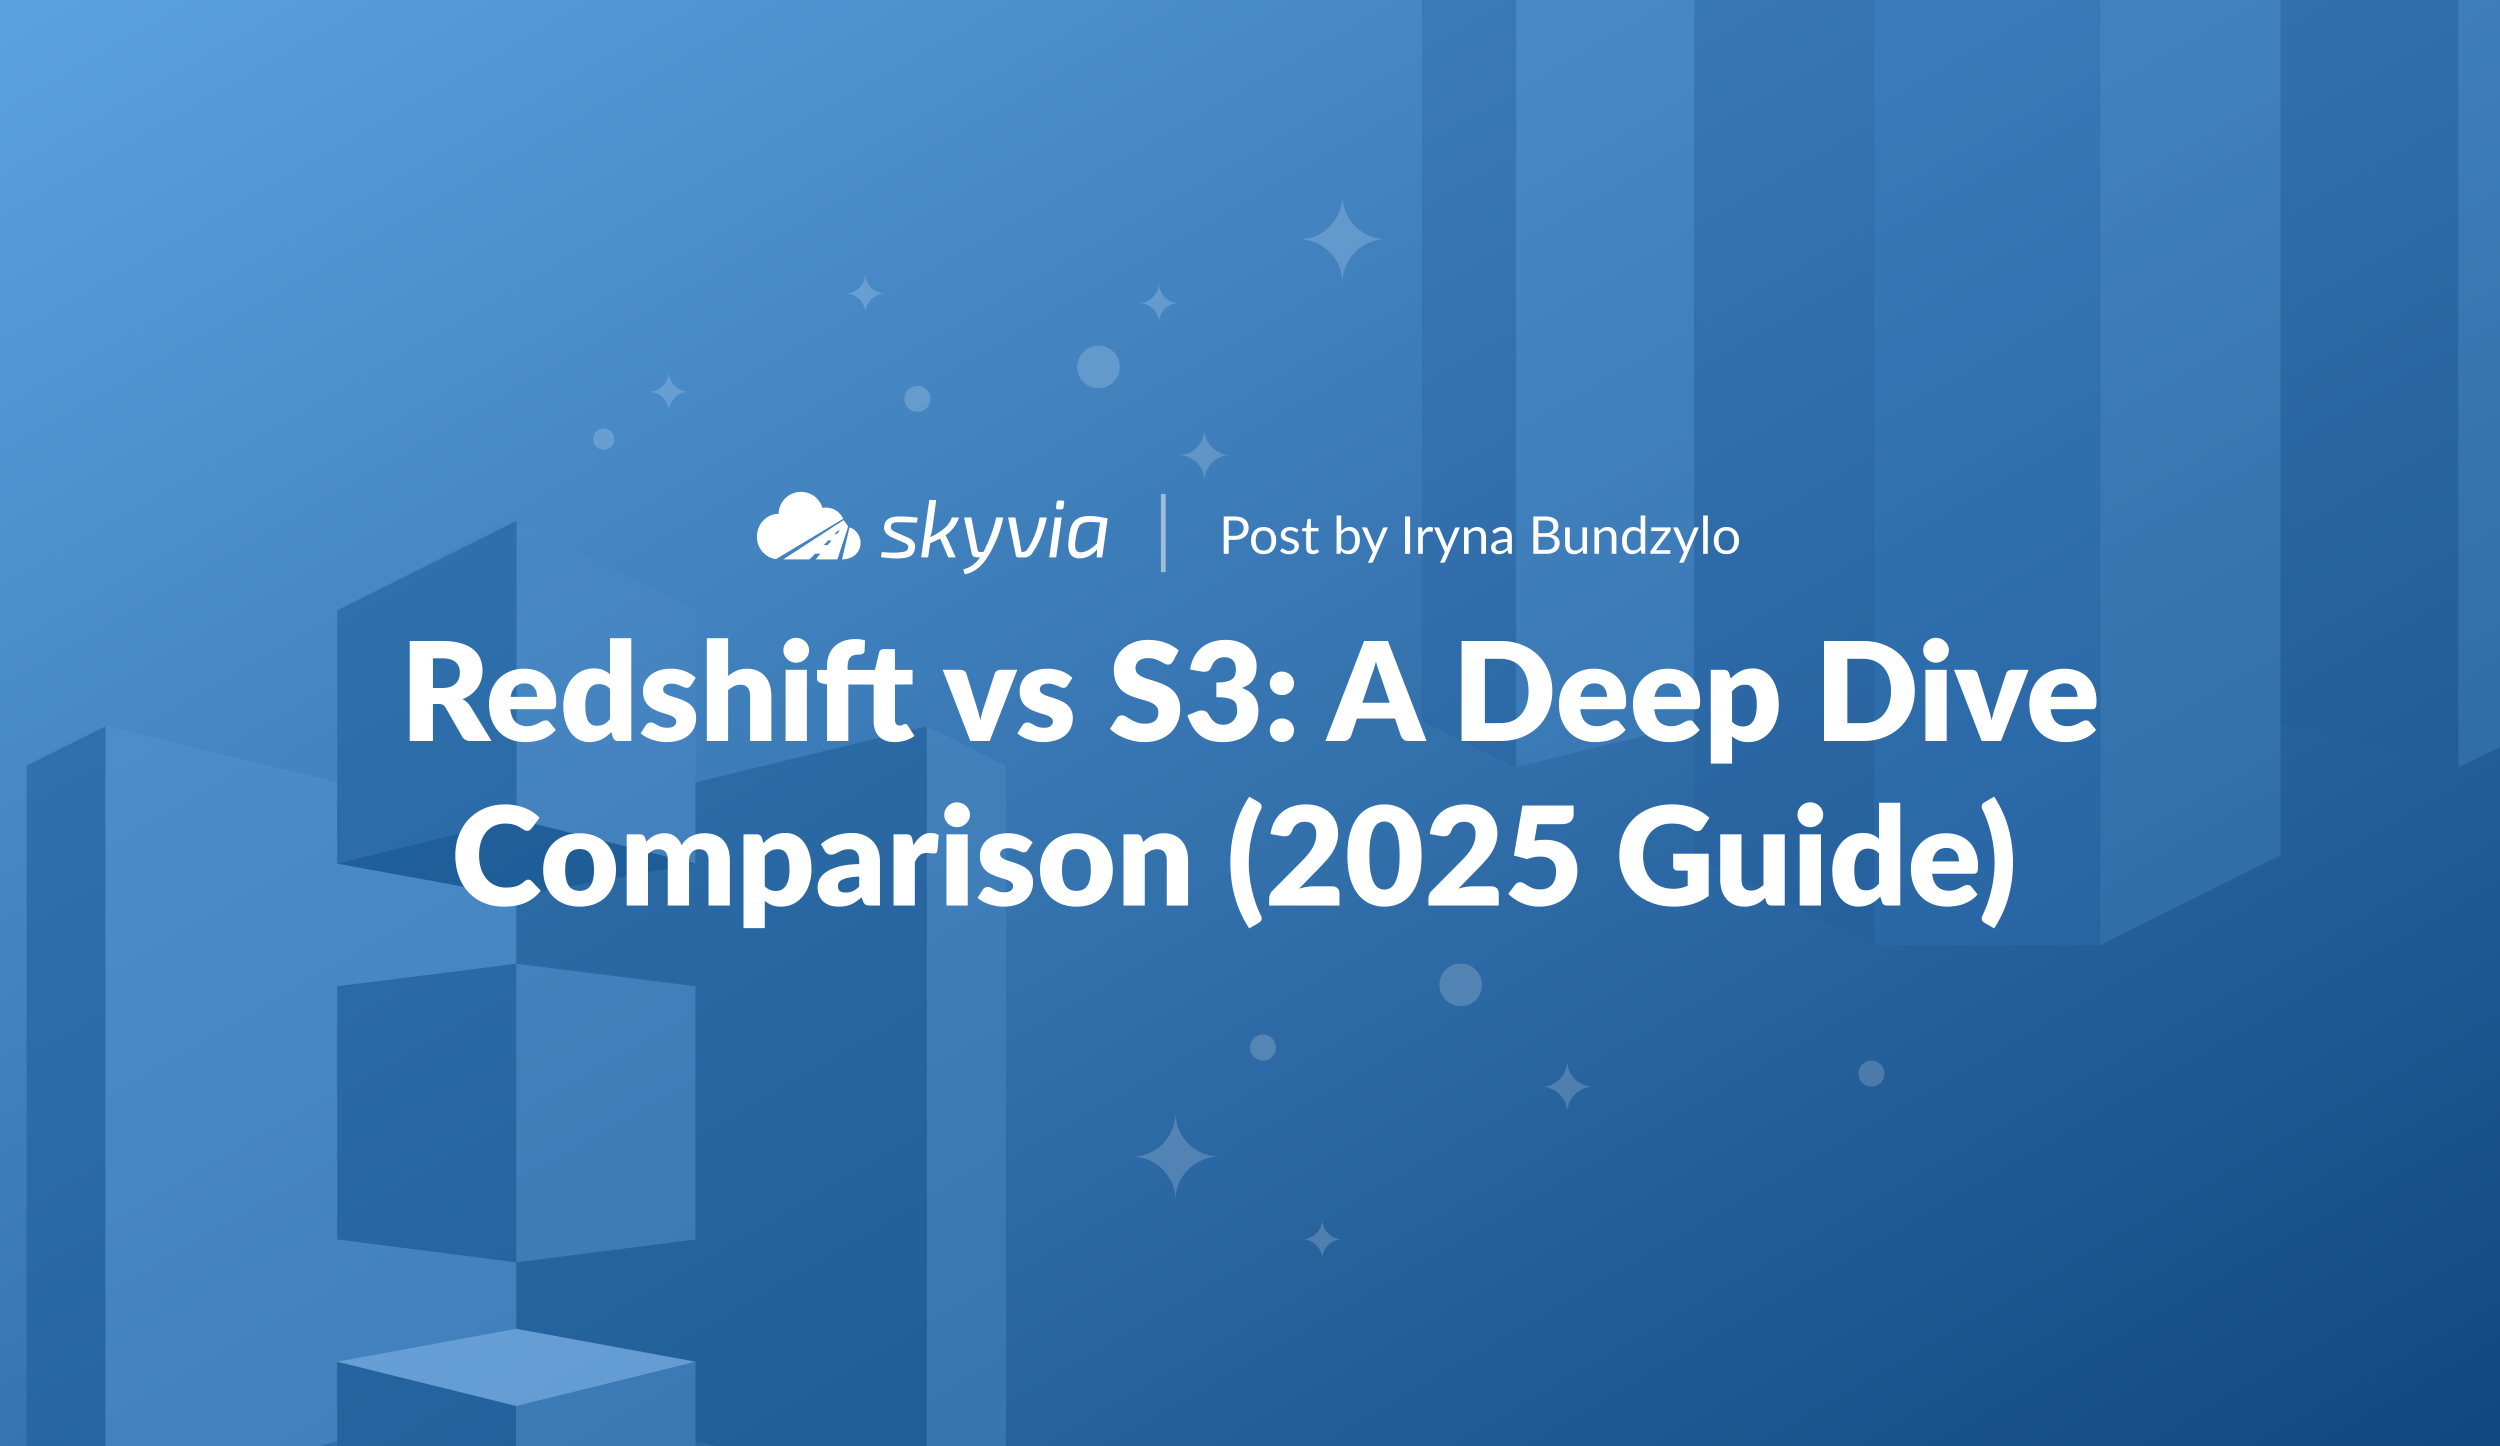 <?xml version="1.0" encoding="UTF-8"?> <svg xmlns="http://www.w3.org/2000/svg" width="2112" height="1222" fill="none"><rect width="100%" height="100%" fill="#333333" stroke="none"/><g clip-path="url(#a)"><path fill="url(#b)" d="M0 0h2112v1222H0z"></path><g opacity=".3"><path fill="#5294CF" d="m2076.82-104.188 79.69 38.446v675.387l-79.69 38.585L1950.72 273z"></path><path fill="#205B99" d="m1280.79-104.188-79.55 38.446v675.387l79.55 38.585L1479.87 273zM1678.81 551.068l398.02 96.883v-752.139L1678.81-7.304z"></path><path fill="#5294CF" d="m1678.81 551.068-398.02 96.883v-752.139l398.02 96.884z"></path><path fill="#5294CF" d="m1774.29 798.378 152.25-75.913v-898.931l-152.25-75.913-151.12 499.655z"></path><path fill="#205B99" d="m1583.32 798.378-152.1-75.913v-898.931l152.1-75.913 135.33 525.378z"></path><path fill="#2E73B8" d="M1583.32-252.379h191.11V798.378h-191.11z"></path></g><g opacity=".5"><path fill="#175794" d="M89.062 613.537 22.477 646.83v585l66.585 33.29 163.415-325.851z"></path><path fill="#5292CF" d="M436.136 1180.98 89.063 1265V613.537l347.073 84.025L600.16 940.244z"></path><path fill="#1A5792" d="M436.137 1180.98 783.088 1265l60-317.438-60-334.025-346.951 84.025z"></path><path fill="#4A87C2" d="m783.086 613.537 66.707 33.293v585l-66.707 33.29z"></path><path fill="#185793" d="m284.793 1047.07 151.341 19.39 120-126.216-120-126.098-151.341 19.025z"></path><path fill="#003D77" d="m587.476 729.634-151.342 27.561-151.341-27.561L436.134 440z"></path><path fill="#99CDFF" d="m587.476 1150.37-151.342-27.81-151.341 27.81L436.134 1440z"></path><path fill="#4987C3" d="m587.478 729.634-151.341-37.439V440l151.341 75.61z"></path><path fill="#185793" d="m284.793 729.634 151.341-37.439V440l-151.341 75.61z"></path><path fill="#4987C3" d="m436.137 1440 151.341-75.61v-214.02l-151.341 37.43z"></path><path fill="#185793" d="m436.134 1440-151.341-75.61v-214.02l151.341 37.43z"></path><path fill="#4987C3" d="m587.478 1047.07-151.341 19.39V814.146l151.341 19.025z"></path></g><path fill="#fff" fill-rule="evenodd" d="M979.001 273c0-9.546 7.753-17 16.999-17-9.543 0-16.999-7.755-16.999-17 0 9.544-7.755 17-17.001 17 9.545 0 17.001 7.454 17.001 17M565.001 348c0-9.546 7.753-17 16.999-17-9.543 0-16.999-7.755-16.999-17 0 9.544-7.755 17-17.001 17 9.545 0 17.001 7.454 17.001 17M731.001 265c0-9.546 7.753-17 16.999-17-9.543 0-16.999-7.755-16.999-17 0 9.544-7.755 17-17.001 17 9.545 0 17.001 7.454 17.001 17M1117 1064c0-9.55 7.75-17 17-17-9.54 0-17-7.76-17-17 0 9.54-7.75 17-17 17 9.54 0 17 7.45 17 17M1017.54 362.369c0 12.381 10.05 22.05 22.03 22.05-12.37 0-22.03 10.061-22.03 22.054 0-12.381-10.05-22.054-22.032-22.054 11.982.388 22.032-9.669 22.032-22.05M1324.03 896c0 12.38 10.05 22.05 22.03 22.05-12.37 0-22.03 10.061-22.03 22.054 0-12.381-10.05-22.054-22.03-22.054 11.98.388 22.03-9.67 22.03-22.05M1134.03 165c0 20.81 16.89 37.064 37.03 37.064-20.79 0-37.03 16.911-37.03 37.069 0-20.81-16.89-37.069-37.03-37.069 20.14.652 37.03-16.254 37.03-37.064M993.03 940c0 20.81 16.89 37.064 37.03 37.064-20.79 0-37.03 16.911-37.03 37.066 0-20.807-16.894-37.066-37.03-37.066 20.136.652 37.03-16.254 37.03-37.064" clip-rule="evenodd" opacity=".18"></path><path fill="#fff" d="M928.003 292c-9.94 0-18.003 8.064-18.003 17.999 0 9.942 8.063 18 18.003 18s17.997-8.058 17.997-18c0-9.935-8.057-17.999-17.997-17.999M1234 814c-9.94 0-18 8.064-18 17.999 0 9.942 8.06 18 18 18s18-8.058 18-18c0-9.935-8.06-17.999-18-17.999M775 347.996c6.074 0 11-4.924 11-10.998 0-6.075-4.926-10.998-11-10.998s-11 4.923-11 10.998 4.926 10.998 11 10.998M510 379.996c4.969 0 9-4.028 9-8.998S514.969 362 510 362s-9 4.028-9 8.998 4.031 8.998 9 8.998M1067 895.996c6.07 0 11-4.924 11-10.998 0-6.075-4.93-10.998-11-10.998s-11 4.923-11 10.998 4.93 10.998 11 10.998M1581 917.996c6.07 0 11-4.924 11-10.998 0-6.075-4.93-10.998-11-10.998s-11 4.923-11 10.998 4.93 10.998 11 10.998" opacity=".18"></path><path fill="#fff" d="M373.637 581.224q4.002 0 6.786-.986 2.841-1.044 4.64-2.842a10.8 10.8 0 0 0 2.61-4.176q.812-2.436.812-5.22 0-5.568-3.654-8.7-3.597-3.132-11.194-3.132h-7.888v25.056zM415.281 626h-17.748q-4.93 0-7.076-3.712l-14.036-24.534q-.987-1.566-2.204-2.262-1.218-.754-3.48-.754h-4.988V626h-19.604v-84.506h27.492q9.164 0 15.602 1.914 6.495 1.856 10.556 5.22 4.117 3.364 5.974 7.946 1.856 4.582 1.856 9.976 0 4.118-1.102 7.772a24.4 24.4 0 0 1-3.248 6.786q-2.147 3.074-5.336 5.51-3.132 2.436-7.25 4.002a17.2 17.2 0 0 1 3.596 2.494q1.681 1.45 3.016 3.48zm38.459-37.294a15.1 15.1 0 0 0-.58-4.176 9.3 9.3 0 0 0-1.798-3.596q-1.218-1.624-3.248-2.61t-4.93-.986q-5.103 0-8.004 2.958-2.9 2.9-3.828 8.41zm-22.62 10.44q.87 7.54 4.582 10.962 3.713 3.364 9.57 3.364 3.132 0 5.394-.754t4.002-1.682q1.799-.928 3.248-1.682a6.9 6.9 0 0 1 3.132-.754q2.147 0 3.248 1.566l5.22 6.438q-2.784 3.19-6.032 5.22a32.2 32.2 0 0 1-6.612 3.132 35 35 0 0 1-6.786 1.508 47 47 0 0 1-6.438.464q-6.322 0-11.89-2.03-5.51-2.088-9.686-6.148-4.118-4.06-6.554-10.092-2.378-6.032-2.378-14.036 0-6.032 2.03-11.426 2.088-5.394 5.916-9.454 3.887-4.06 9.338-6.438 5.51-2.378 12.412-2.378 5.975 0 10.904 1.856 4.989 1.856 8.526 5.394 3.597 3.538 5.568 8.7 2.03 5.104 2.03 11.6 0 2.03-.174 3.306t-.638 2.03a2.4 2.4 0 0 1-1.276 1.044q-.754.29-1.972.29zm84.223-17.168q-2.03-2.262-4.408-3.132a13.6 13.6 0 0 0-4.988-.928q-2.494 0-4.582.986t-3.654 3.19q-1.508 2.146-2.378 5.626t-.87 8.41q0 4.757.696 8.004.696 3.248 1.914 5.278 1.276 1.972 3.016 2.842t3.886.87q1.972 0 3.538-.348a13.4 13.4 0 0 0 2.958-1.102 12 12 0 0 0 2.494-1.74 24.5 24.5 0 0 0 2.378-2.494zm17.98-42.804V626h-11.136q-3.363 0-4.408-3.016l-1.392-4.582a35 35 0 0 1-3.77 3.48 24.4 24.4 0 0 1-4.292 2.726q-2.262 1.102-4.93 1.682-2.61.638-5.684.638-4.698 0-8.7-2.088t-6.902-6.032-4.582-9.628q-1.624-5.742-1.624-13.05 0-6.728 1.856-12.47 1.857-5.8 5.22-9.976 3.423-4.235 8.178-6.612 4.756-2.378 10.498-2.378 4.699 0 7.888 1.334a21.4 21.4 0 0 1 5.8 3.596v-30.45zm50.37 39.846q-.696 1.102-1.508 1.566-.754.464-1.972.464a6.7 6.7 0 0 1-2.552-.522 114 114 0 0 0-2.784-1.218 25 25 0 0 0-3.306-1.16q-1.856-.58-4.234-.58-3.422 0-5.278 1.334-1.798 1.276-1.798 3.596 0 1.681 1.16 2.784 1.218 1.102 3.19 1.972a49 49 0 0 0 4.466 1.566q2.494.754 5.104 1.682a42 42 0 0 1 5.104 2.204 18 18 0 0 1 4.466 3.074q1.973 1.798 3.132 4.408 1.218 2.61 1.218 6.264 0 4.466-1.624 8.236t-4.872 6.496q-3.19 2.726-7.946 4.234-4.698 1.508-10.846 1.508-3.074 0-6.148-.58a44 44 0 0 1-5.974-1.566 34.5 34.5 0 0 1-5.278-2.32q-2.436-1.392-4.176-2.958l4.176-6.612q.696-1.16 1.74-1.798 1.102-.696 2.784-.696 1.566 0 2.784.696 1.276.696 2.726 1.508t3.364 1.508q1.972.696 4.93.696 2.088 0 3.538-.406 1.45-.463 2.32-1.218t1.276-1.682a4.7 4.7 0 0 0 .406-1.914q0-1.798-1.218-2.958t-3.19-1.972q-1.973-.87-4.524-1.566a112 112 0 0 1-5.104-1.682 46 46 0 0 1-5.162-2.204 18.8 18.8 0 0 1-4.466-3.306q-1.972-2.03-3.19-4.93t-1.218-7.018q0-3.828 1.45-7.25 1.508-3.48 4.466-6.09t7.424-4.118q4.466-1.566 10.44-1.566 3.247 0 6.264.58 3.073.58 5.742 1.624a26 26 0 0 1 4.872 2.494 22.3 22.3 0 0 1 3.886 3.074zm31.414-7.888a28.7 28.7 0 0 1 7.018-4.466q3.828-1.74 9.106-1.74 4.93 0 8.7 1.74 3.828 1.682 6.438 4.756 2.61 3.016 3.944 7.25 1.334 4.176 1.334 9.106V626h-17.98v-38.222q0-4.408-2.03-6.844-2.03-2.494-5.974-2.494-2.958 0-5.568 1.276-2.552 1.218-4.988 3.364V626h-17.98v-86.826h17.98zm66.562-5.278V626h-17.98v-60.146zm1.856-16.472q0 2.146-.87 4.06a11.1 11.1 0 0 1-2.378 3.306q-1.507 1.392-3.538 2.262-1.971.812-4.234.812-2.204 0-4.118-.812a12.9 12.9 0 0 1-3.422-2.262 11.6 11.6 0 0 1-2.32-3.306 10.3 10.3 0 0 1-.812-4.06q0-2.204.812-4.118a11.4 11.4 0 0 1 2.32-3.364 11.2 11.2 0 0 1 3.422-2.262q1.914-.812 4.118-.812 2.262 0 4.234.812a10.9 10.9 0 0 1 3.538 2.262 10.9 10.9 0 0 1 2.378 3.364q.87 1.914.87 4.118m72.512 28.884v29.87q0 2.088.986 3.48 1.044 1.334 2.958 1.334.986 0 1.624-.174a9 9 0 0 0 1.16-.464q.522-.29.928-.464a2.3 2.3 0 0 1 1.044-.232q.812 0 1.276.406.522.348 1.044 1.16l5.452 8.526q-3.48 2.61-7.83 3.944a31.8 31.8 0 0 1-8.99 1.276q-4.292 0-7.598-1.218-3.248-1.276-5.51-3.538-2.204-2.32-3.364-5.568t-1.16-7.25v-31.088h-21.402V626h-17.98v-47.792l-3.944-.812q-2.03-.464-3.306-1.45-1.218-.986-1.218-2.9v-7.076h8.468v-3.422q0-5.162 1.624-9.338 1.682-4.176 4.756-7.134 3.132-2.958 7.598-4.582t10.15-1.624q2.204 0 4.06.29 1.856.232 3.886.812l-.348 8.758q-.058.928-.464 1.566a3.4 3.4 0 0 1-1.102.986 5.4 5.4 0 0 1-1.392.522 6.7 6.7 0 0 1-1.508.174q-2.378 0-4.234.464t-3.132 1.682q-1.218 1.16-1.856 3.132-.638 1.914-.638 4.872v2.842h23.026l3.596-14.79q.696-2.784 3.944-2.784h9.396v17.574h14.906v12.296zm103.362-12.412L836.083 626h-16.356l-23.316-60.146h14.964q1.914 0 3.19.928 1.333.87 1.798 2.204l8.352 26.97a100 100 0 0 1 1.914 6.438 93 93 0 0 1 1.508 6.264q1.275-6.264 3.538-12.702l8.7-26.97q.463-1.334 1.74-2.204 1.275-.928 3.016-.928zM901.9 579.02q-.696 1.102-1.508 1.566-.754.464-1.972.464a6.7 6.7 0 0 1-2.552-.522 114 114 0 0 0-2.784-1.218 25 25 0 0 0-3.306-1.16q-1.856-.58-4.234-.58-3.422 0-5.278 1.334-1.798 1.276-1.798 3.596 0 1.681 1.16 2.784 1.218 1.102 3.19 1.972a49 49 0 0 0 4.466 1.566q2.494.754 5.104 1.682a42 42 0 0 1 5.104 2.204 18 18 0 0 1 4.466 3.074q1.972 1.798 3.132 4.408 1.218 2.61 1.218 6.264 0 4.466-1.624 8.236t-4.872 6.496q-3.19 2.726-7.946 4.234-4.698 1.508-10.846 1.508-3.074 0-6.148-.58a44 44 0 0 1-5.974-1.566 34.5 34.5 0 0 1-5.278-2.32q-2.436-1.392-4.176-2.958l4.176-6.612q.696-1.16 1.74-1.798 1.102-.696 2.784-.696 1.566 0 2.784.696 1.276.696 2.726 1.508t3.364 1.508q1.972.696 4.93.696 2.088 0 3.538-.406 1.45-.463 2.32-1.218t1.276-1.682a4.7 4.7 0 0 0 .406-1.914q0-1.798-1.218-2.958t-3.19-1.972q-1.972-.87-4.524-1.566a112 112 0 0 1-5.104-1.682 46 46 0 0 1-5.162-2.204 18.8 18.8 0 0 1-4.466-3.306q-1.972-2.03-3.19-4.93t-1.218-7.018q0-3.828 1.45-7.25 1.508-3.48 4.466-6.09t7.424-4.118q4.466-1.566 10.44-1.566 3.248 0 6.264.58 3.073.58 5.742 1.624a26 26 0 0 1 4.872 2.494 22.3 22.3 0 0 1 3.886 3.074zm89.06-20.358q-.87 1.392-1.856 2.088-.928.696-2.436.696-1.335 0-2.9-.812a112 112 0 0 0-3.48-1.914q-1.914-1.044-4.408-1.856-2.495-.87-5.684-.87-5.51 0-8.236 2.378-2.668 2.32-2.668 6.322 0 2.552 1.624 4.234t4.234 2.9q2.667 1.218 6.032 2.262 3.422.986 6.96 2.262a57 57 0 0 1 6.902 2.9 22.5 22.5 0 0 1 6.032 4.292q2.667 2.61 4.292 6.38 1.624 3.712 1.624 8.99 0 5.857-2.03 10.962a25.8 25.8 0 0 1-5.916 8.932q-3.828 3.77-9.512 5.974-5.627 2.146-12.818 2.146-3.945 0-8.062-.812a50 50 0 0 1-7.888-2.262 48 48 0 0 1-7.192-3.538q-3.365-2.03-5.858-4.524l5.8-9.164a5.6 5.6 0 0 1 1.798-1.624 4.76 4.76 0 0 1 2.494-.696q1.74 0 3.48 1.102 1.797 1.103 4.002 2.436 2.262 1.333 5.162 2.436t6.844 1.102q5.336 0 8.294-2.32 2.958-2.377 2.958-7.482 0-2.958-1.624-4.814t-4.292-3.074q-2.61-1.218-5.974-2.146a219 219 0 0 1-6.902-2.03 56 56 0 0 1-6.902-2.784 23 23 0 0 1-6.032-4.35q-2.61-2.726-4.234-6.728-1.624-4.06-1.624-9.976 0-4.756 1.914-9.28t5.626-8.062 9.106-5.626q5.394-2.146 12.354-2.146 3.886 0 7.54.638 3.712.58 7.018 1.798a34.4 34.4 0 0 1 6.148 2.842q2.9 1.624 5.162 3.712zm14.47 6.96c.61-4.215 1.79-7.888 3.53-11.02 1.78-3.132 3.97-5.742 6.56-7.83 2.63-2.088 5.62-3.635 8.99-4.64 3.36-1.044 6.98-1.566 10.84-1.566 4.18 0 7.89.599 11.14 1.798 3.25 1.16 5.99 2.745 8.24 4.756q3.36 3.016 5.1 7.018 1.74 3.943 1.74 8.352 0 4.002-.81 7.076c-.54 2.011-1.36 3.77-2.44 5.278-1.04 1.469-2.36 2.726-3.94 3.77q-2.325 1.508-5.34 2.552 14.04 4.93 14.04 19.14c0 4.485-.81 8.391-2.44 11.716-1.62 3.325-3.81 6.09-6.55 8.294-2.71 2.204-5.86 3.867-9.46 4.988q-5.385 1.624-11.25 1.624c-4.02 0-7.6-.425-10.73-1.276-3.13-.889-5.91-2.243-8.35-4.06-2.44-1.856-4.58-4.215-6.44-7.076-1.82-2.861-3.4-6.264-4.75-10.208l8-3.248c2.09-.812 4.02-1.025 5.8-.638s3.05 1.276 3.83 2.668c1.74 3.209 3.57 5.549 5.51 7.018q2.955 2.146 6.9 2.146 3.015 0 5.22-.986c1.51-.696 2.75-1.566 3.71-2.61a10.8 10.8 0 0 0 2.26-3.654c.51-1.353.76-2.726.76-4.118 0-1.817-.14-3.441-.41-4.872-.23-1.469-.93-2.726-2.09-3.77s-2.92-1.837-5.27-2.378q-3.48-.87-9.75-.87v-12.412c3.52 0 6.36-.271 8.53-.812 2.16-.541 3.83-1.276 4.99-2.204 1.19-.967 1.99-2.127 2.37-3.48.39-1.353.58-2.842.58-4.466q0-4.987-2.43-7.656c-1.59-1.817-4.02-2.726-7.31-2.726-2.67 0-4.93.715-6.79 2.146-1.81 1.392-3.07 3.132-3.77 5.22-.81 2.127-1.87 3.538-3.19 4.234-1.31.696-3.19.851-5.62.464zm67.34 51.272c0-1.392.25-2.687.76-3.886a10.4 10.4 0 0 1 2.14-3.132c.93-.889 2.01-1.585 3.25-2.088 1.24-.541 2.59-.812 4.06-.812 1.43 0 2.77.271 4 .812 1.24.503 2.32 1.199 3.25 2.088a9.3 9.3 0 0 1 2.15 3.132q.81 1.798.81 3.886t-.81 3.944a9.3 9.3 0 0 1-2.15 3.132c-.93.889-2.01 1.585-3.25 2.088-1.23.503-2.57.754-4 .754-1.47 0-2.82-.251-4.06-.754a10.2 10.2 0 0 1-3.25-2.088c-.89-.889-1.6-1.933-2.14-3.132a10.2 10.2 0 0 1-.76-3.944m0-39.614c0-1.392.25-2.687.76-3.886a10.4 10.4 0 0 1 2.14-3.132c.93-.889 2.01-1.585 3.25-2.088 1.24-.541 2.59-.812 4.06-.812 1.43 0 2.77.271 4 .812 1.24.503 2.32 1.199 3.25 2.088a9.3 9.3 0 0 1 2.15 3.132q.81 1.798.81 3.886t-.81 3.944a9.3 9.3 0 0 1-2.15 3.132c-.93.889-2.01 1.585-3.25 2.088-1.23.503-2.57.754-4 .754-1.47 0-2.82-.251-4.06-.754a10.2 10.2 0 0 1-3.25-2.088c-.89-.889-1.6-1.933-2.14-3.132a10.2 10.2 0 0 1-.76-3.944m101.26 16.414-7.83-23.142a96 96 0 0 1-1.85-5.162 171 171 0 0 1-1.98-6.496 95 95 0 0 1-1.85 6.554 96 96 0 0 1-1.86 5.22l-7.77 23.026zM1205.18 626h-15.2c-1.7 0-3.07-.387-4.12-1.16a7.8 7.8 0 0 1-2.37-3.074l-4.99-14.732h-32.13l-4.99 14.732c-.43 1.083-1.2 2.069-2.32 2.958-1.09.851-2.44 1.276-4.06 1.276h-15.31l32.71-84.506h20.07zm106.22-42.282c0 6.109-1.06 11.755-3.19 16.936q-3.135 7.715-8.88 13.398-5.73 5.626-13.86 8.816c-5.37 2.088-11.35 3.132-17.92 3.132h-32.83v-84.506h32.83c6.57 0 12.55 1.063 17.92 3.19q8.13 3.19 13.86 8.816 5.745 5.626 8.88 13.398c2.13 5.143 3.19 10.749 3.19 16.82m-20.07 0q0-6.264-1.62-11.31c-1.09-3.364-2.65-6.206-4.7-8.526-2.01-2.359-4.49-4.157-7.43-5.394-2.93-1.276-6.28-1.914-10.03-1.914h-13.11v54.346h13.11c3.75 0 7.1-.619 10.03-1.856 2.94-1.276 5.42-3.074 7.43-5.394 2.05-2.359 3.61-5.22 4.7-8.584q1.62-5.046 1.62-11.368m66.28 4.988c0-1.431-.19-2.823-.58-4.176a9.3 9.3 0 0 0-1.8-3.596q-1.215-1.624-3.24-2.61c-1.36-.657-3-.986-4.93-.986q-5.115 0-8.01 2.958c-1.93 1.933-3.21 4.737-3.83 8.41zm-22.62 10.44c.58 5.027 2.11 8.681 4.58 10.962q3.72 3.364 9.57 3.364 3.135 0 5.4-.754c1.51-.503 2.84-1.063 4-1.682 1.2-.619 2.28-1.179 3.25-1.682a6.9 6.9 0 0 1 3.13-.754c1.43 0 2.51.522 3.25 1.566l5.22 6.438q-2.79 3.19-6.03 5.22a32.4 32.4 0 0 1-6.62 3.132 35 35 0 0 1-6.78 1.508c-2.25.309-4.39.464-6.44.464-4.22 0-8.18-.677-11.89-2.03a28.05 28.05 0 0 1-9.69-6.148c-2.74-2.707-4.93-6.071-6.55-10.092-1.59-4.021-2.38-8.7-2.38-14.036 0-4.021.68-7.83 2.03-11.426 1.39-3.596 3.37-6.747 5.92-9.454 2.59-2.707 5.7-4.853 9.34-6.438 3.67-1.585 7.81-2.378 12.41-2.378 3.98 0 7.61.619 10.9 1.856 3.33 1.237 6.17 3.035 8.53 5.394 2.39 2.359 4.25 5.259 5.57 8.7 1.35 3.403 2.03 7.269 2.03 11.6q0 2.03-.18 3.306c-.11.851-.33 1.527-.64 2.03s-.73.851-1.27 1.044c-.51.193-1.16.29-1.97.29zm85.15-10.44c0-1.431-.19-2.823-.58-4.176-.35-1.353-.94-2.552-1.8-3.596q-1.215-1.624-3.24-2.61c-1.36-.657-3-.986-4.93-.986-3.41 0-6.07.986-8.01 2.958-1.93 1.933-3.21 4.737-3.83 8.41zm-22.62 10.44c.58 5.027 2.11 8.681 4.58 10.962q3.72 3.364 9.57 3.364 3.135 0 5.4-.754c1.51-.503 2.84-1.063 4-1.682 1.2-.619 2.28-1.179 3.25-1.682a6.9 6.9 0 0 1 3.13-.754c1.43 0 2.51.522 3.25 1.566l5.22 6.438q-2.79 3.19-6.03 5.22a32 32 0 0 1-6.62 3.132 35 35 0 0 1-6.78 1.508c-2.24.309-4.39.464-6.44.464-4.21 0-8.18-.677-11.89-2.03a28.05 28.05 0 0 1-9.69-6.148c-2.74-2.707-4.93-6.071-6.55-10.092-1.58-4.021-2.38-8.7-2.38-14.036 0-4.021.68-7.83 2.03-11.426 1.39-3.596 3.37-6.747 5.92-9.454 2.59-2.707 5.7-4.853 9.34-6.438 3.67-1.585 7.81-2.378 12.41-2.378 3.98 0 7.62.619 10.9 1.856 3.33 1.237 6.17 3.035 8.53 5.394 2.4 2.359 4.25 5.259 5.57 8.7 1.35 3.403 2.03 7.269 2.03 11.6q0 2.03-.18 3.306c-.11.851-.33 1.527-.64 2.03-.3.503-.73.851-1.27 1.044-.5.193-1.16.29-1.97.29zm65.72 10.498q2.04 2.204 4.41 3.132c1.59.619 3.25.928 4.99.928 1.66 0 3.19-.329 4.58-.986q2.085-.986 3.6-3.132 1.56-2.204 2.43-5.684t.87-8.468q0-4.756-.69-8.004c-.47-2.165-1.12-3.905-1.97-5.22-.82-1.353-1.8-2.32-2.96-2.9s-2.46-.87-3.89-.87c-2.63 0-4.79.483-6.49 1.45-1.71.967-3.33 2.378-4.88 4.234zm-1.1-36.366a30.7 30.7 0 0 1 8.01-6.148c3.01-1.624 6.59-2.436 10.73-2.436q4.695 0 8.7 2.088 3.99 2.088 6.9 6.032c1.93 2.629 3.44 5.858 4.52 9.686q1.68 5.684 1.68 12.934c0 4.524-.63 8.7-1.91 12.528q-1.86 5.742-5.28 9.976c-2.24 2.823-4.95 5.027-8.12 6.612q-4.695 2.378-10.44 2.378-4.695 0-7.89-1.334a21.5 21.5 0 0 1-5.8-3.596v23.084h-17.98v-79.228h11.14q3.36 0 4.41 3.016zm155.46 10.44c0 6.109-1.07 11.755-3.19 16.936q-3.135 7.715-8.88 13.398-5.73 5.626-13.86 8.816c-5.37 2.088-11.35 3.132-17.92 3.132h-32.83v-84.506h32.83c6.57 0 12.55 1.063 17.92 3.19q8.13 3.19 13.86 8.816 5.745 5.626 8.88 13.398c2.12 5.143 3.19 10.749 3.19 16.82m-20.07 0q0-6.264-1.62-11.31c-1.09-3.364-2.65-6.206-4.7-8.526-2.01-2.359-4.49-4.157-7.43-5.394-2.93-1.276-6.28-1.914-10.03-1.914h-13.11v54.346h13.11c3.75 0 7.1-.619 10.03-1.856 2.94-1.276 5.42-3.074 7.43-5.394 2.05-2.359 3.61-5.22 4.7-8.584q1.62-5.046 1.62-11.368m47.03-17.864V626h-17.98v-60.146zm1.86-16.472q0 2.146-.87 4.06a11.2 11.2 0 0 1-2.38 3.306q-1.515 1.392-3.54 2.262c-1.31.541-2.73.812-4.23.812-1.47 0-2.85-.271-4.12-.812a12.7 12.7 0 0 1-3.42-2.262 11.6 11.6 0 0 1-2.32-3.306 10.1 10.1 0 0 1-.82-4.06c0-1.469.27-2.842.82-4.118a11.3 11.3 0 0 1 2.32-3.364q1.5-1.45 3.42-2.262c1.27-.541 2.65-.812 4.12-.812 1.5 0 2.92.271 4.23.812q2.025.812 3.54 2.262c1 .967 1.8 2.088 2.38 3.364q.87 1.914.87 4.118m67.35 16.472L1690.45 626h-16.36l-23.31-60.146h14.96c1.28 0 2.34.309 3.19.928q1.335.87 1.8 2.204l8.35 26.97c.74 2.204 1.37 4.35 1.92 6.438a89 89 0 0 1 1.5 6.264q1.275-6.264 3.54-12.702l8.7-26.97q.465-1.334 1.74-2.204c.85-.619 1.86-.928 3.02-.928zm41.23 22.852c0-1.431-.19-2.823-.58-4.176a9.3 9.3 0 0 0-1.8-3.596q-1.215-1.624-3.24-2.61c-1.36-.657-3-.986-4.93-.986-3.41 0-6.07.986-8.01 2.958-1.93 1.933-3.21 4.737-3.83 8.41zm-22.62 10.44c.58 5.027 2.11 8.681 4.58 10.962q3.72 3.364 9.57 3.364 3.135 0 5.4-.754c1.51-.503 2.84-1.063 4-1.682 1.2-.619 2.28-1.179 3.25-1.682a6.9 6.9 0 0 1 3.13-.754c1.43 0 2.51.522 3.25 1.566l5.22 6.438q-2.79 3.19-6.03 5.22a32 32 0 0 1-6.62 3.132 35 35 0 0 1-6.78 1.508c-2.24.309-4.39.464-6.44.464-4.21 0-8.18-.677-11.89-2.03a28.05 28.05 0 0 1-9.69-6.148c-2.74-2.707-4.93-6.071-6.55-10.092-1.59-4.021-2.38-8.7-2.38-14.036 0-4.021.68-7.83 2.03-11.426 1.39-3.596 3.37-6.747 5.92-9.454 2.59-2.707 5.7-4.853 9.34-6.438 3.67-1.585 7.81-2.378 12.41-2.378 3.98 0 7.62.619 10.9 1.856 3.33 1.237 6.17 3.035 8.53 5.394 2.4 2.359 4.25 5.259 5.57 8.7 1.35 3.403 2.03 7.269 2.03 11.6q0 2.03-.18 3.306c-.11.851-.33 1.527-.64 2.03s-.73.851-1.27 1.044c-.5.193-1.16.29-1.97.29zM446.318 743.134a3.6 3.6 0 0 1 1.392.29q.695.233 1.334.87l7.772 8.178q-5.105 6.67-12.818 10.092-7.657 3.364-18.154 3.364-9.628 0-17.284-3.248-7.599-3.306-12.934-9.048-5.279-5.8-8.12-13.688-2.842-7.945-2.842-17.226 0-9.454 3.074-17.342 3.074-7.946 8.642-13.688t13.34-8.932q7.771-3.19 17.11-3.19 4.756 0 8.932.87 4.233.812 7.888 2.32a34.8 34.8 0 0 1 6.728 3.538q3.073 2.088 5.452 4.524l-6.612 8.874a9.3 9.3 0 0 1-1.508 1.508q-.87.638-2.436.638a4.35 4.35 0 0 1-1.972-.464 27 27 0 0 1-1.972-1.102 51 51 0 0 0-2.32-1.45q-1.218-.812-2.958-1.45-1.683-.696-4.002-1.16-2.262-.464-5.336-.464-4.872 0-8.932 1.798-4.002 1.798-6.96 5.278-2.901 3.422-4.524 8.468-1.566 4.988-1.566 11.426 0 6.496 1.74 11.542 1.797 5.046 4.814 8.526 3.073 3.421 7.134 5.22 4.059 1.798 8.7 1.798 2.667 0 4.872-.232a26 26 0 0 0 4.118-.87 19 19 0 0 0 3.596-1.624q1.682-1.044 3.422-2.61a6 6 0 0 1 1.508-.928 3.7 3.7 0 0 1 1.682-.406m43.445-39.208q6.845 0 12.47 2.146t9.628 6.148q4.06 4.002 6.264 9.744 2.262 5.684 2.262 12.818 0 7.192-2.262 12.992-2.204 5.742-6.264 9.802-4.002 4.002-9.628 6.206-5.625 2.146-12.47 2.146-6.901 0-12.586-2.146-5.625-2.204-9.744-6.206-4.06-4.06-6.322-9.802-2.204-5.8-2.204-12.992 0-7.134 2.204-12.818 2.263-5.742 6.322-9.744 4.119-4.002 9.744-6.148 5.685-2.146 12.586-2.146m0 48.662q6.207 0 9.106-4.35 2.958-4.408 2.958-13.34t-2.958-13.282q-2.9-4.35-9.106-4.35-6.38 0-9.338 4.35t-2.958 13.282 2.958 13.34q2.958 4.35 9.338 4.35M529.442 765v-60.146h11.136q3.363 0 4.408 3.016l.986 3.248a30.6 30.6 0 0 1 3.132-2.842 18.5 18.5 0 0 1 3.48-2.262 18.3 18.3 0 0 1 4.06-1.508q2.204-.58 4.814-.58 5.451 0 8.99 2.842 3.595 2.784 5.452 7.482 1.507-2.784 3.654-4.756 2.203-1.972 4.698-3.19a23.5 23.5 0 0 1 5.336-1.798 28 28 0 0 1 5.626-.58q5.162 0 9.164 1.566 4.002 1.508 6.67 4.466 2.726 2.9 4.118 7.192 1.392 4.234 1.392 9.628V765h-17.98v-38.222q0-9.338-8.004-9.338-3.654 0-6.09 2.436-2.379 2.378-2.378 6.902V765h-17.98v-38.222q0-5.162-2.03-7.25t-5.974-2.088q-2.436 0-4.64 1.102-2.146 1.103-4.06 2.958V765zm116.648-16.356q2.03 2.204 4.408 3.132t4.988.928q2.494 0 4.582-.986 2.088-.985 3.596-3.132 1.566-2.204 2.436-5.684t.87-8.468q0-4.756-.696-8.004-.697-3.247-1.972-5.22-1.218-2.03-2.958-2.9t-3.886-.87q-3.945 0-6.496 1.45-2.553 1.45-4.872 4.234zm-1.102-36.366a30.7 30.7 0 0 1 8.004-6.148q4.524-2.436 10.73-2.436 4.698 0 8.7 2.088t6.902 6.032 4.524 9.686q1.682 5.684 1.682 12.934 0 6.786-1.914 12.528-1.857 5.742-5.278 9.976-3.365 4.234-8.12 6.612-4.698 2.378-10.44 2.378-4.698 0-7.888-1.334a21.4 21.4 0 0 1-5.8-3.596v23.084h-17.98v-79.228h11.136q3.363 0 4.408 3.016zm80.874 28.246q-5.394.232-8.874.928t-5.51 1.74-2.842 2.378a5.8 5.8 0 0 0-.754 2.9q0 3.073 1.682 4.35 1.683 1.218 4.93 1.218 3.48 0 6.09-1.218t5.278-3.944zm-32.364-27.318q5.452-4.814 12.064-7.134 6.67-2.378 14.268-2.378 5.452 0 9.802 1.798 4.409 1.74 7.424 4.93 3.075 3.132 4.698 7.482t1.624 9.512V765h-8.236q-2.551 0-3.886-.696-1.276-.696-2.146-2.9l-1.276-3.306a58 58 0 0 1-4.35 3.364 28.7 28.7 0 0 1-4.35 2.494 20.6 20.6 0 0 1-4.756 1.45q-2.493.522-5.568.522-4.118 0-7.482-1.044-3.363-1.102-5.742-3.19-2.32-2.088-3.596-5.162-1.275-3.132-1.276-7.192 0-3.248 1.624-6.554 1.624-3.365 5.626-6.09 4.002-2.784 10.788-4.64t17.11-2.088v-2.552q0-5.278-2.204-7.598-2.145-2.378-6.148-2.378-3.189 0-5.22.696a25 25 0 0 0-3.654 1.566 46 46 0 0 1-3.074 1.566q-1.508.696-3.596.696-1.856 0-3.132-.928a8.1 8.1 0 0 1-2.088-2.204zm78.193.928q2.784-4.872 6.38-7.656 3.654-2.784 8.352-2.784 4.06 0 6.612 1.914l-1.16 13.224q-.29 1.277-.986 1.74-.637.464-1.798.464-.464 0-1.218-.058-.753-.058-1.566-.116a23 23 0 0 0-1.682-.174 11 11 0 0 0-1.508-.116q-3.943 0-6.322 2.088-2.32 2.088-3.944 5.8V765h-17.98v-60.146h10.672q1.335 0 2.204.232.929.232 1.508.754.639.464.928 1.276.349.812.58 1.972zm45.859-9.28V765h-17.98v-60.146zm1.856-16.472q0 2.146-.87 4.06a11.1 11.1 0 0 1-2.378 3.306q-1.507 1.392-3.538 2.262-1.971.812-4.234.812-2.204 0-4.118-.812a12.9 12.9 0 0 1-3.422-2.262 11.6 11.6 0 0 1-2.32-3.306 10.3 10.3 0 0 1-.812-4.06q0-2.204.812-4.118a11.4 11.4 0 0 1 2.32-3.364 11.2 11.2 0 0 1 3.422-2.262q1.914-.812 4.118-.812 2.262 0 4.234.812a10.9 10.9 0 0 1 3.538 2.262 10.9 10.9 0 0 1 2.378 3.364q.87 1.914.87 4.118m48.906 29.638q-.696 1.102-1.508 1.566-.754.464-1.972.464a6.7 6.7 0 0 1-2.552-.522 114 114 0 0 0-2.784-1.218 25 25 0 0 0-3.306-1.16q-1.856-.58-4.234-.58-3.422 0-5.278 1.334-1.798 1.276-1.798 3.596 0 1.681 1.16 2.784 1.218 1.102 3.19 1.972a49 49 0 0 0 4.466 1.566q2.494.754 5.104 1.682a42 42 0 0 1 5.104 2.204 18 18 0 0 1 4.466 3.074q1.973 1.798 3.132 4.408 1.218 2.61 1.218 6.264 0 4.466-1.624 8.236t-4.872 6.496q-3.19 2.726-7.946 4.234-4.698 1.508-10.846 1.508-3.074 0-6.148-.58a44 44 0 0 1-5.974-1.566 34.5 34.5 0 0 1-5.278-2.32q-2.436-1.392-4.176-2.958l4.176-6.612q.696-1.16 1.74-1.798 1.103-.696 2.784-.696 1.566 0 2.784.696 1.276.696 2.726 1.508t3.364 1.508q1.972.696 4.93.696 2.088 0 3.538-.406 1.45-.463 2.32-1.218t1.276-1.682a4.7 4.7 0 0 0 .406-1.914q0-1.798-1.218-2.958t-3.19-1.972q-1.972-.87-4.524-1.566a112 112 0 0 1-5.104-1.682 46 46 0 0 1-5.162-2.204 18.8 18.8 0 0 1-4.466-3.306q-1.972-2.03-3.19-4.93t-1.218-7.018q0-3.828 1.45-7.25 1.508-3.48 4.466-6.09t7.424-4.118q4.465-1.566 10.44-1.566 3.247 0 6.264.58 3.073.58 5.742 1.624a26 26 0 0 1 4.872 2.494 22.3 22.3 0 0 1 3.886 3.074zm41.158-14.094q6.845 0 12.47 2.146t9.628 6.148q4.06 4.002 6.264 9.744 2.262 5.684 2.262 12.818 0 7.192-2.262 12.992-2.203 5.742-6.264 9.802-4.002 4.002-9.628 6.206-5.625 2.146-12.47 2.146-6.901 0-12.586-2.146-5.625-2.204-9.744-6.206-4.06-4.06-6.322-9.802-2.204-5.8-2.204-12.992 0-7.134 2.204-12.818 2.263-5.742 6.322-9.744 4.119-4.002 9.744-6.148 5.685-2.146 12.586-2.146m0 48.662q6.207 0 9.106-4.35 2.958-4.408 2.958-13.34t-2.958-13.282q-2.9-4.35-9.106-4.35-6.38 0-9.338 4.35t-2.958 13.282 2.958 13.34q2.958 4.35 9.338 4.35m56.267-41.238a44 44 0 0 1 3.596-3.016 20.3 20.3 0 0 1 3.944-2.32 22 22 0 0 1 4.582-1.508q2.493-.58 5.394-.58 4.929 0 8.7 1.74 3.828 1.682 6.438 4.756c1.739 2.011 3.059 4.427 3.939 7.25.89 2.784 1.34 5.819 1.34 9.106V765h-17.981v-38.222q0-4.408-2.03-6.844-2.03-2.494-5.974-2.494-2.958 0-5.568 1.276-2.553 1.218-4.988 3.364V765h-17.98v-60.146h11.136q3.364 0 4.408 3.016zm89.233 17.342c0 3.828.21 7.675.64 11.542.46 3.867 1.12 7.675 1.97 11.426.89 3.751 1.93 7.424 3.13 11.02a92 92 0 0 0 4.24 10.208q.75 1.392.87 2.436c.07.735 0 1.373-.24 1.914-.19.541-.5 1.005-.92 1.392-.39.387-.83.735-1.34 1.044l-8 4.64c-2.82-4.331-5.24-8.739-7.25-13.224a95.4 95.4 0 0 1-4.93-13.63c-1.28-4.64-2.22-9.357-2.84-14.152q-.87-7.192-.87-14.616t.87-14.616c.62-4.795 1.56-9.493 2.84-14.094a94.4 94.4 0 0 1 4.93-13.688c2.01-4.485 4.43-8.913 7.25-13.282l8 4.64c.51.309.95.657 1.34 1.044.42.387.73.851.92 1.392.24.541.31 1.179.24 1.914q-.12 1.044-.87 2.436c-1.59 3.248-3 6.67-4.24 10.266-1.2 3.557-2.24 7.231-3.13 11.02-.85 3.751-1.51 7.559-1.97 11.426-.43 3.867-.64 7.714-.64 11.542m70.33 20.068c1.93 0 3.46.541 4.58 1.624q1.68 1.566 1.68 4.176V765h-59.39v-5.8q0-1.682.69-3.596c.47-1.276 1.28-2.436 2.44-3.48l24.36-24.534c2.09-2.088 3.9-4.079 5.45-5.974s2.82-3.751 3.83-5.568c1-1.856 1.76-3.693 2.26-5.51.5-1.856.76-3.809.76-5.858 0-3.364-.82-5.935-2.44-7.714-1.59-1.817-4.02-2.726-7.31-2.726q-4.005 0-6.78 2.146c-1.82 1.392-3.08 3.132-3.77 5.22-.82 2.127-1.88 3.538-3.19 4.234-1.32.696-3.19.851-5.63.464l-9.51-1.682q.93-6.322 3.54-11.02c1.77-3.132 3.96-5.742 6.55-7.83 2.63-2.088 5.63-3.635 8.99-4.64 3.36-1.044 6.98-1.566 10.85-1.566q6.255 0 11.25 1.856 5.04 1.798 8.58 5.046t5.4 7.772c1.27 2.977 1.91 6.264 1.91 9.86 0 3.093-.45 5.955-1.33 8.584a33.8 33.8 0 0 1-3.54 7.54q-2.265 3.538-5.28 6.902a197 197 0 0 1-6.32 6.728l-16.53 16.936c2.12-.657 4.23-1.16 6.32-1.508s4.02-.522 5.8-.522zm75.64-26.042c0 7.385-.8 13.785-2.38 19.198-1.59 5.413-3.79 9.899-6.61 13.456-2.79 3.557-6.11 6.206-9.98 7.946-3.83 1.74-7.98 2.61-12.47 2.61-4.48 0-8.64-.87-12.47-2.61-3.79-1.74-7.08-4.389-9.86-7.946s-4.97-8.043-6.55-13.456c-1.55-5.413-2.32-11.813-2.32-19.198s.77-13.785 2.32-19.198c1.58-5.413 3.77-9.899 6.55-13.456s6.07-6.187 9.86-7.888c3.83-1.74 7.99-2.61 12.47-2.61 4.49 0 8.64.87 12.47 2.61 3.87 1.701 7.19 4.331 9.98 7.888 2.82 3.557 5.02 8.043 6.61 13.456 1.58 5.413 2.38 11.813 2.38 19.198m-18.56 0q0-8.758-1.11-14.326c-.73-3.751-1.72-6.689-2.95-8.816-1.2-2.127-2.57-3.577-4.12-4.35-1.55-.812-3.11-1.218-4.7-1.218-1.58 0-3.15.406-4.7 1.218-1.51.773-2.86 2.223-4.06 4.35-1.16 2.127-2.1 5.065-2.84 8.816-.7 3.712-1.04 8.487-1.04 14.326 0 5.877.34 10.672 1.04 14.384.74 3.712 1.68 6.651 2.84 8.816 1.2 2.127 2.55 3.596 4.06 4.408 1.55.773 3.12 1.16 4.7 1.16 1.59 0 3.15-.387 4.7-1.16 1.55-.812 2.92-2.281 4.12-4.408 1.23-2.165 2.22-5.104 2.95-8.816q1.11-5.568 1.11-14.384m77.49 26.042c1.94 0 3.46.541 4.59 1.624q1.68 1.566 1.68 4.176V765h-59.39v-5.8q0-1.682.69-3.596c.47-1.276 1.28-2.436 2.44-3.48l24.36-24.534c2.09-2.088 3.9-4.079 5.45-5.974s2.82-3.751 3.83-5.568c1-1.856 1.76-3.693 2.26-5.51q.75-2.784.75-5.858 0-5.046-2.43-7.714c-1.59-1.817-4.02-2.726-7.31-2.726-2.67 0-4.93.715-6.79 2.146-1.81 1.392-3.07 3.132-3.77 5.22-.81 2.127-1.87 3.538-3.19 4.234-1.31.696-3.19.851-5.62.464l-9.51-1.682c.61-4.215 1.79-7.888 3.53-11.02 1.78-3.132 3.97-5.742 6.56-7.83 2.63-2.088 5.62-3.635 8.99-4.64 3.36-1.044 6.98-1.566 10.84-1.566 4.18 0 7.93.619 11.26 1.856q5.04 1.798 8.58 5.046c2.36 2.165 4.16 4.756 5.39 7.772q1.92 4.466 1.92 9.86c0 3.093-.45 5.955-1.34 8.584a33.8 33.8 0 0 1-3.53 7.54q-2.265 3.538-5.28 6.902a197 197 0 0 1-6.32 6.728l-16.53 16.936c2.12-.657 4.23-1.16 6.32-1.508s4.02-.522 5.8-.522zm36.44-38.512c1.58-.309 3.11-.522 4.58-.638a55 55 0 0 1 4.29-.174c4.45 0 8.37.677 11.77 2.03 3.41 1.353 6.27 3.209 8.59 5.568q3.48 3.48 5.22 8.236 1.8 4.698 1.8 10.092c0 4.524-.82 8.661-2.44 12.412-1.58 3.712-3.81 6.921-6.67 9.628s-6.28 4.814-10.27 6.322q-5.91 2.204-12.99 2.204-4.11 0-7.89-.87a40.3 40.3 0 0 1-7.01-2.32 41.4 41.4 0 0 1-6.04-3.422 42.6 42.6 0 0 1-5.04-4.176l5.57-7.424c.58-.773 1.25-1.353 2.03-1.74q1.155-.638 2.49-.638c1.16 0 2.24.329 3.25.986q1.56.928 3.36 2.088 1.86 1.102 4.29 2.03c1.63.619 3.64.928 6.04.928 2.39 0 4.44-.387 6.14-1.16 1.71-.812 3.08-1.895 4.12-3.248 1.09-1.392 1.86-2.997 2.32-4.814.51-1.856.76-3.828.76-5.916q0-6.148-3.48-9.338c-2.32-2.165-5.61-3.248-9.86-3.248-3.79 0-7.5.715-11.14 2.146l-11.14-3.016 7.2-42.282h43.26v7.424c0 1.237-.19 2.359-.58 3.364-.38 1.005-1 1.895-1.85 2.668-.81.735-1.9 1.315-3.25 1.74-1.35.387-2.98.58-4.87.58h-20.19zm117.16 10.962h30.04v35.67q-6.495 4.756-13.86 6.902c-4.87 1.431-9.97 2.146-15.31 2.146q-10.44 0-19.02-3.248c-5.69-2.204-10.56-5.22-14.62-9.048-4.06-3.867-7.19-8.429-9.4-13.688q-3.3-7.945-3.3-17.226c0-6.303 1.04-12.083 3.13-17.342 2.09-5.297 5.06-9.86 8.93-13.688 3.91-3.828 8.6-6.805 14.1-8.932 5.52-2.127 11.69-3.19 18.5-3.19 3.52 0 6.82.29 9.92.87q4.635.87 8.52 2.378c2.63 1.005 5.03 2.204 7.19 3.596 2.17 1.392 4.1 2.9 5.8 4.524l-5.68 8.642q-1.335 2.03-3.48 2.494c-1.39.309-2.9-.039-4.52-1.044a51 51 0 0 0-4.41-2.378 24.4 24.4 0 0 0-4.18-1.682 27.6 27.6 0 0 0-4.52-.928q-2.385-.29-5.34-.29c-3.67 0-6.98.657-9.92 1.972-2.94 1.276-5.45 3.093-7.54 5.452-2.05 2.359-3.63 5.201-4.75 8.526q-1.68 4.93-1.68 11.02c0 4.485.61 8.468 1.85 11.948q1.86 5.22 5.22 8.816c2.28 2.397 4.99 4.234 8.12 5.51q4.755 1.856 10.5 1.856c2.36 0 4.48-.232 6.38-.696a36 36 0 0 0 5.63-1.856v-12.818h-8.36c-1.23 0-2.2-.329-2.9-.986-.69-.657-1.04-1.489-1.04-2.494zm94.29-16.356V765h-11.14q-3.36 0-4.41-3.016l-1.04-3.48a38 38 0 0 1-3.6 3.074 23.7 23.7 0 0 1-4 2.32c-1.39.619-2.92 1.102-4.58 1.45-1.63.387-3.4.58-5.34.58q-4.92 0-8.76-1.682c-2.51-1.16-4.64-2.765-6.38-4.814s-3.05-4.466-3.94-7.25-1.33-5.839-1.33-9.164v-38.164h17.98v38.164c0 2.977.67 5.278 2.03 6.902q2.025 2.436 5.97 2.436c1.97 0 3.81-.406 5.51-1.218 1.74-.851 3.42-1.991 5.05-3.422v-42.862zm30.6 0V765h-17.98v-60.146zm1.85-16.472q0 2.146-.87 4.06a11.2 11.2 0 0 1-2.37 3.306q-1.515 1.392-3.54 2.262c-1.32.541-2.73.812-4.24.812-1.46 0-2.84-.271-4.11-.812a12.9 12.9 0 0 1-3.43-2.262 11.8 11.8 0 0 1-2.32-3.306 10.3 10.3 0 0 1-.81-4.06q0-2.204.81-4.118a11.5 11.5 0 0 1 2.32-3.364 11.3 11.3 0 0 1 3.43-2.262c1.27-.541 2.65-.812 4.11-.812 1.51 0 2.92.271 4.24.812q2.025.812 3.54 2.262 1.5 1.45 2.37 3.364t.87 4.118m47.17 32.596q-2.025-2.262-4.41-3.132a13.6 13.6 0 0 0-4.99-.928c-1.66 0-3.19.329-4.58.986s-2.61 1.721-3.65 3.19c-1.01 1.431-1.8 3.306-2.38 5.626q-.87 3.48-.87 8.41c0 3.171.23 5.839.7 8.004.46 2.165 1.1 3.925 1.91 5.278.85 1.315 1.86 2.262 3.02 2.842s2.45.87 3.88.87q1.98 0 3.54-.348c1.08-.271 2.07-.638 2.96-1.102q1.335-.696 2.49-1.74c.81-.735 1.61-1.566 2.38-2.494zm17.98-42.804V765h-11.14c-2.24 0-3.71-1.005-4.4-3.016l-1.4-4.582a34 34 0 0 1-3.77 3.48 24 24 0 0 1-4.29 2.726 21.8 21.8 0 0 1-4.93 1.682c-1.74.425-3.63.638-5.68.638q-4.695 0-8.7-2.088t-6.9-6.032c-1.94-2.629-3.46-5.839-4.59-9.628q-1.62-5.742-1.62-13.05 0-6.728 1.86-12.47 1.845-5.8 5.22-9.976c2.28-2.823 5-5.027 8.17-6.612 3.18-1.585 6.67-2.378 10.5-2.378q4.695 0 7.89 1.334c2.13.889 4.06 2.088 5.8 3.596v-30.45zm49.56 49.532c0-1.431-.2-2.823-.58-4.176a9.3 9.3 0 0 0-1.8-3.596c-.81-1.083-1.89-1.953-3.25-2.61-1.35-.657-2.99-.986-4.93-.986-3.4 0-6.07.986-8 2.958-1.94 1.933-3.21 4.737-3.83 8.41zm-22.62 10.44c.58 5.027 2.11 8.681 4.58 10.962q3.705 3.364 9.57 3.364c2.09 0 3.89-.251 5.39-.754 1.51-.503 2.85-1.063 4.01-1.682 1.19-.619 2.28-1.179 3.24-1.682a6.94 6.94 0 0 1 3.14-.754q2.145 0 3.24 1.566l5.22 6.438q-2.775 3.19-6.03 5.22a32 32 0 0 1-6.61 3.132c-2.24.735-4.5 1.237-6.79 1.508-2.24.309-4.38.464-6.43.464-4.22 0-8.18-.677-11.89-2.03q-5.52-2.088-9.69-6.148c-2.75-2.707-4.93-6.071-6.55-10.092-1.59-4.021-2.38-8.7-2.38-14.036 0-4.021.67-7.83 2.03-11.426q2.085-5.394 5.91-9.454c2.59-2.707 5.71-4.853 9.34-6.438 3.68-1.585 7.81-2.378 12.41-2.378 3.99 0 7.62.619 10.91 1.856 3.32 1.237 6.17 3.035 8.52 5.394 2.4 2.359 4.26 5.259 5.57 8.7 1.36 3.403 2.03 7.269 2.03 11.6 0 1.353-.06 2.455-.17 3.306-.12.851-.33 1.527-.64 2.03s-.73.851-1.28 1.044c-.5.193-1.16.29-1.97.29zm52.73-9.454q0-5.742-.69-11.542a95 95 0 0 0-1.98-11.426 100 100 0 0 0-3.13-11.02 100 100 0 0 0-4.17-10.266q-.765-1.392-.87-2.436c-.08-.735-.02-1.373.17-1.914q.345-.812.93-1.392c.42-.387.89-.735 1.39-1.044l8-4.64c5.61 8.739 9.65 17.729 12.13 26.97 2.51 9.241 3.77 18.811 3.77 28.71 0 9.937-1.26 19.527-3.77 28.768-2.48 9.203-6.52 18.154-12.13 26.854l-8-4.64c-.5-.309-.97-.657-1.39-1.044q-.585-.58-.93-1.392c-.19-.541-.25-1.179-.17-1.914q.105-1.044.87-2.436a103 103 0 0 0 4.17-10.208c1.24-3.596 2.28-7.269 3.13-11.02a95 95 0 0 0 1.98-11.426q.69-5.8.69-11.542M674.131 415.706c-9.236 1.257-16.181 9.058-16.377 18.383-10.1 0-18.289 8.615-18.289 19.242-.186 9.454 6.63 17.594 15.965 19.068l56.923-34.139a16.08 16.08 0 0 0-17.541-9.215c-2.669-8.937-11.445-14.597-20.681-13.339M810.176 437.133a29 29 0 0 1-11.428 15.041 38 38 0 0 1 2.007 3.883l6.652 14.833h-6.305l-6.858-15.943a87 87 0 0 1-8.381 3.882l-1.801 12.061h-5.819l6.789-48.521h5.888l-3.117 23.429a41.2 41.2 0 0 1-2.078 8.041 47.7 47.7 0 0 0 11.845-7.348 20.7 20.7 0 0 0 6.581-9.358zM753.417 453.906c-3.991-1.606-7.278-5.069-6.442-9.635.967-7.312 7.943-8.096 14.132-7.971 4.749.065 9.491.413 14.2 1.04l-.762 4.229q-8.52-.276-13.3-.348c-2.638-.125-8.568-.496-8.52 3.467-.69 2.642 2.033 4.097 4.087 4.921l9.421 4.159c4.137 1.497 7.74 4.817 6.719 9.565-.375 3.723-2.829 6.797-6.546 7.556-7.126 1.693-14.942.69-22.132-.208l.692-4.298c6.372.535 13.255.958 19.535-.485a3.77 3.77 0 0 0 2.701-3.119c.55-2.461-1.722-3.59-3.602-4.367-3.409-1.465-6.788-3.007-10.183-4.506M847.619 437.133h-6.096c-2.101 10.287-6.039 19.765-10.667 29.113-1.373 0-4.627.684-4.92-1.318l-5.334-27.795h-6.165l6.512 30.637c.799 3.443 4.227 3.119 6.997 3.119-3.341 4.988-8.223 8.738-14.131 10.05l1.108 4.229c10.983-1.852 17.472-10.657 22.444-19.893a105.8 105.8 0 0 0 10.252-28.142M884.346 437.133c-2.214 10.545-6.093 21.342-12.331 30.221-1.552 2.245-3.869 3.672-6.65 3.536h-5.195a1.81 1.81 0 0 1-1.94-1.596l-6.581-32.161h6.166l5.126 29.112c2.027 0 3.662-.2 4.918-2.01 5.375-7.968 8.802-17.681 10.391-27.102zM886.43 470.889h5.818l4.711-33.756h-5.82zM897.305 422.784a1.59 1.59 0 0 1 1.663 1.942l-.485 3.949a1.8 1.8 0 0 1-1.94 1.665h-2.701q-1.94 0-1.732-1.942l.554-3.881a1.74 1.74 0 0 1 1.869-1.733z"></path><path fill="#fff" fill-rule="evenodd" d="M926.468 470.889h4.641l4.642-32.995c-7.553-1.49-20.223-4.219-27.016 1.353-3.997 3.434-5.11 9.403-5.681 14.382-1.132 7.768-1.552 18.091 8.797 18.091q8.52.002 15.032-7.624zm.346-11.853 2.494-17.606c-4.808-.2-13.141-1.687-16.868 2.045q-2.252 2.252-3.498 10.64c-.585 4.292-2.486 12.477 4.087 12.476q6.027 0 13.785-7.555" clip-rule="evenodd"></path><path fill="#fff" d="M711.339 472.578c7.355 0 14.423-3.93 15.545-12.041a13.94 13.94 0 0 0-9.187-15.064z"></path><path fill="#fff" fill-rule="evenodd" d="M693.115 467.659h-4.385l-4.842 4.918h-22.222l50.979-33.166 3.921 5.306-9.149 27.86h-18.3zm2.736-7.208 3.876-3.936 2.701.001-3.202 3.935zm9.09-9.207h2.022l2.376-2.92h-1.521z" clip-rule="evenodd"></path><path fill="#fff" d="M980.75 417.35h4v66h-4z" opacity=".5"></path><path fill="#fff" d="M1043.08 452.67q1.83 0 3.21-.484c.94-.323 1.73-.77 2.36-1.342a5.6 5.6 0 0 0 1.45-2.09q.48-1.21.48-2.662c0-2.01-.62-3.579-1.87-4.708-1.23-1.13-3.11-1.694-5.63-1.694h-5.06v12.98zm0-16.346q3 0 5.19.704c1.49.454 2.71 1.107 3.68 1.958.97.85 1.68 1.877 2.15 3.08.49 1.202.73 2.544.73 4.026 0 1.466-.26 2.808-.77 4.026a8.55 8.55 0 0 1-2.27 3.146c-.98.88-2.2 1.569-3.67 2.068q-2.175.726-5.04.726h-5.06v11.792h-4.24v-31.526zm24.43 8.888c1.63 0 3.1.271 4.4.814a9.45 9.45 0 0 1 3.35 2.31c.92.997 1.62 2.207 2.11 3.63q.75 2.111.75 4.73 0 2.64-.75 4.752c-.49 1.408-1.19 2.61-2.11 3.608a9.5 9.5 0 0 1-3.35 2.31c-1.3.528-2.77.792-4.4.792q-2.46 0-4.44-.792a9.5 9.5 0 0 1-3.35-2.31q-1.38-1.497-2.13-3.608c-.48-1.408-.73-2.992-.73-4.752 0-1.746.25-3.322.73-4.73q.75-2.135 2.13-3.63a9.45 9.45 0 0 1 3.35-2.31q1.98-.814 4.44-.814m0 19.888c2.2 0 3.84-.734 4.93-2.2 1.08-1.482 1.63-3.542 1.63-6.182 0-2.655-.55-4.723-1.63-6.204-1.09-1.482-2.73-2.222-4.93-2.222-1.11 0-2.09.19-2.92.572q-1.245.571-2.07 1.65t-1.23 2.662c-.27 1.041-.4 2.222-.4 3.542 0 2.64.54 4.7 1.63 6.182 1.1 1.466 2.76 2.2 4.99 2.2m28.55-15.862q-.255.483-.81.484-.33 0-.75-.242c-.28-.162-.62-.338-1.03-.528-.4-.206-.88-.389-1.43-.55q-.84-.264-1.98-.264c-.66 0-1.26.088-1.79.264-.52.161-.98.388-1.36.682-.37.293-.65.638-.86 1.034-.19.381-.28.799-.28 1.254q0 .858.48 1.43.51.572 1.32.99c.54.278 1.16.528 1.85.748.69.205 1.39.432 2.11.682.73.234 1.45.498 2.13.792.69.293 1.31.66 1.85 1.1.55.44.98.982 1.3 1.628q.51.945.51 2.288c0 1.026-.19 1.98-.55 2.86a6.4 6.4 0 0 1-1.63 2.266q-1.08.945-2.64 1.496c-1.04.366-2.25.55-3.61.55-1.55 0-2.96-.25-4.22-.748-1.26-.514-2.34-1.166-3.22-1.958l.93-1.496q.18-.287.42-.44c.16-.103.36-.154.61-.154q.405 0 .84.308.435.307 1.05.682c.43.249.94.476 1.54.682.61.205 1.35.308 2.25.308.76 0 1.43-.096 2-.286.57-.206 1.05-.477 1.43-.814q.57-.507.84-1.166c.19-.44.28-.91.28-1.408 0-.616-.17-1.122-.5-1.518a4 4 0 0 0-1.3-1.034 9.5 9.5 0 0 0-1.87-.748c-.69-.22-1.4-.448-2.14-.682-.71-.235-1.43-.499-2.13-.792-.69-.308-1.3-.69-1.85-1.144a5.4 5.4 0 0 1-1.32-1.672q-.48-1.013-.48-2.442c0-.851.17-1.665.53-2.442.35-.792.86-1.482 1.54-2.068.67-.602 1.5-1.078 2.48-1.43.99-.352 2.11-.528 3.37-.528 1.47 0 2.78.234 3.94.704q1.755.681 3.03 1.892zm12.9 18.964c-1.76 0-3.12-.492-4.07-1.474q-1.41-1.474-1.41-4.246v-13.64h-2.68a.9.9 0 0 1-.6-.198q-.24-.22-.24-.66v-1.562l3.65-.462.91-6.886c.04-.22.13-.396.28-.528.16-.147.37-.22.62-.22h1.98v7.678h6.44v2.838h-6.44v13.376c0 .938.22 1.635.68 2.09.45.454 1.04.682 1.76.682.41 0 .76-.052 1.06-.154.3-.118.57-.242.79-.374s.4-.25.55-.352q.24-.176.42-.176c.2 0 .38.124.55.374l1.14 1.87a7.5 7.5 0 0 1-2.44 1.496c-.96.352-1.94.528-2.95.528m24.12-5.72c.72.968 1.51 1.65 2.36 2.046.86.396 1.81.594 2.83.594 2.1 0 3.71-.741 4.82-2.222 1.12-1.482 1.67-3.689 1.67-6.622 0-2.728-.49-4.73-1.49-6.006q-1.47-1.936-4.23-1.936c-1.27 0-2.39.293-3.34.88-.94.586-1.81 1.415-2.62 2.486zm0-13.706c.94-1.086 2-1.951 3.17-2.596 1.19-.646 2.55-.968 4.09-.968 1.31 0 2.48.249 3.52.748 1.06.498 1.95 1.224 2.69 2.178.73.938 1.29 2.082 1.67 3.432.39 1.349.59 2.867.59 4.554q0 2.706-.66 4.928c-.44 1.481-1.08 2.75-1.91 3.806a8.7 8.7 0 0 1-3.02 2.442c-1.18.572-2.52.858-4 .858q-2.205 0-3.72-.814c-.99-.558-1.87-1.342-2.62-2.354l-.19 2.024q-.18.836-1.02.836h-2.53v-32.406h3.94zm39.36-3.212-12.43 28.864q-.21.44-.51.704-.285.264-.9.264h-2.91l4.07-8.844-9.19-20.988h3.39c.33 0 .6.088.79.264q.3.241.42.55l5.96 14.036c.23.616.43 1.261.59 1.936q.315-1.034.66-1.958l5.79-14.014c.09-.235.23-.426.44-.572q.33-.243.72-.242zm18.83 22.286H1187v-31.526h4.27zm10.51-17.82c.71-1.526 1.57-2.714 2.6-3.564 1.03-.866 2.28-1.298 3.76-1.298.47 0 .92.051 1.34.154q.66.154 1.17.484l-.29 2.926q-.12.55-.66.55-.3 0-.9-.132a6 6 0 0 0-1.34-.132q-1.05 0-1.89.308c-.54.205-1.04.513-1.48.924a6.6 6.6 0 0 0-1.16 1.496q-.51.88-.93 2.024v14.08h-3.93v-22.286h2.24c.43 0 .72.08.88.242q.24.242.33.836zm31.54-4.466-12.43 28.864c-.13.293-.3.528-.5.704-.19.176-.5.264-.91.264h-2.9l4.07-8.844-9.2-20.988h3.39c.34 0 .6.088.79.264q.315.241.42.55l5.96 14.036q.36.924.6 1.936.3-1.034.66-1.958l5.78-14.014c.09-.235.24-.426.44-.572.22-.162.47-.242.73-.242zm7.16 3.234c.48-.543 1-1.034 1.54-1.474q.81-.66 1.71-1.122a8.5 8.5 0 0 1 1.94-.726 9 9 0 0 1 2.22-.264q1.83 0 3.21.616a6 6 0 0 1 2.34 1.716c.63.733 1.1 1.62 1.43 2.662q.48 1.561.48 3.454v14.19h-3.94v-14.19c0-1.687-.39-2.992-1.16-3.916-.77-.939-1.93-1.408-3.5-1.408-1.16 0-2.25.278-3.26.836-1 .557-1.92 1.312-2.77 2.266v16.412h-3.94v-22.286h2.36c.55 0 .9.271 1.03.814zm32.91 9.02q-2.7.087-4.62.44c-1.26.22-2.29.513-3.1.88q-1.185.55-1.74 1.298a2.84 2.84 0 0 0-.52 1.672c0 .586.09 1.092.28 1.518s.45.777.77 1.056q.51.396 1.17.594c.45.117.94.176 1.45.176q1.035 0 1.89-.198a7.4 7.4 0 0 0 1.61-.616c.51-.264 1-.58 1.45-.946.47-.367.92-.785 1.36-1.254zm-12.65-9.108c1.24-1.188 2.56-2.076 3.99-2.662 1.42-.587 3-.88 4.73-.88 1.24 0 2.35.205 3.32.616.97.41 1.78.982 2.44 1.716q.99 1.1 1.5 2.662c.33 1.041.5 2.185.5 3.432v14.256h-1.74c-.38 0-.67-.059-.88-.176q-.3-.198-.48-.748l-.44-2.112c-.59.542-1.16 1.026-1.72 1.452-.55.41-1.14.762-1.76 1.056a9.3 9.3 0 0 1-1.98.638q-1.02.242-2.31.242a8.3 8.3 0 0 1-2.44-.352 5.9 5.9 0 0 1-2-1.1c-.56-.484-1-1.093-1.34-1.826-.32-.748-.49-1.628-.49-2.64 0-.88.25-1.724.73-2.53.48-.822 1.27-1.548 2.35-2.178 1.09-.631 2.51-1.144 4.25-1.54q2.625-.617 6.42-.704v-1.738c0-1.731-.37-3.036-1.12-3.916-.75-.895-1.84-1.342-3.28-1.342-.96 0-1.78.124-2.44.374-.64.234-1.21.506-1.69.814q-.705.44-1.23.814-.51.351-1.02.352c-.26 0-.49-.066-.68-.198a2 2 0 0 1-.48-.528zm45.7 15.752c1.21 0 2.26-.14 3.14-.418q1.32-.419 2.16-1.166c.57-.514.99-1.115 1.25-1.804.27-.704.4-1.474.4-2.31q0-2.442-1.74-3.85c-1.16-.954-2.9-1.43-5.21-1.43h-6.82v10.978zm-6.82-24.772v10.758h5.63q1.8 0 3.12-.396c.9-.264 1.63-.631 2.2-1.1a4.3 4.3 0 0 0 1.3-1.694q.42-1.012.42-2.2c0-1.863-.56-3.22-1.67-4.07-1.12-.866-2.85-1.298-5.2-1.298zm5.8-3.366c1.94 0 3.6.19 5 .572q2.115.572 3.45 1.628c.91.704 1.58 1.569 2 2.596.43 1.012.64 2.156.64 3.432a6.78 6.78 0 0 1-1.45 4.224c-.48.616-1.1 1.173-1.85 1.672-.73.484-1.6.88-2.59 1.188 2.31.44 4.05 1.268 5.21 2.486 1.17 1.202 1.76 2.786 1.76 4.752q0 2.002-.75 3.652a7.64 7.64 0 0 1-2.15 2.838q-1.41 1.188-3.48 1.848-2.07.638-4.71.638h-11.13v-31.526zm35.32 9.24v22.286h-2.33c-.55 0-.91-.272-1.05-.814l-.31-2.398c-.97 1.07-2.05 1.936-3.26 2.596-1.2.645-2.58.968-4.13.968q-1.83 0-3.24-.594a6.55 6.55 0 0 1-2.33-1.716c-.63-.734-1.11-1.621-1.43-2.662-.31-1.042-.46-2.193-.46-3.454v-14.212h3.91v14.212c0 1.686.39 2.992 1.15 3.916q1.17 1.386 3.54 1.386c1.16 0 2.24-.272 3.23-.814 1.02-.558 1.95-1.32 2.8-2.288v-16.412zm9.91 3.234c.48-.543 1-1.034 1.54-1.474s1.11-.814 1.72-1.122a8.2 8.2 0 0 1 1.93-.726 9 9 0 0 1 2.22-.264c1.22 0 2.29.205 3.22.616a6.06 6.06 0 0 1 2.33 1.716c.63.733 1.1 1.62 1.43 2.662q.48 1.561.48 3.454v14.19h-3.94v-14.19c0-1.687-.39-2.992-1.16-3.916-.77-.939-1.93-1.408-3.5-1.408a6.7 6.7 0 0 0-3.26.836c-.99.557-1.92 1.312-2.77 2.266v16.412h-3.94v-22.286h2.36c.55 0 .9.271 1.03.814zm35.36 2.068c-.73-.983-1.53-1.665-2.38-2.046-.85-.396-1.8-.594-2.86-.594q-3.105 0-4.77 2.222c-1.12 1.481-1.67 3.593-1.67 6.336 0 1.452.12 2.698.37 3.74.25 1.026.62 1.877 1.1 2.552.48.66 1.08 1.144 1.78 1.452q1.065.462 2.4.462c1.29 0 2.41-.294 3.37-.88s1.85-1.416 2.66-2.486zm3.91-15.422v32.406h-2.33c-.55 0-.91-.272-1.05-.814l-.36-2.706c-.95 1.144-2.03 2.068-3.25 2.772q-1.83 1.056-4.23 1.056c-1.27 0-2.43-.242-3.47-.726a7.3 7.3 0 0 1-2.66-2.178c-.74-.954-1.3-2.142-1.7-3.564-.39-1.423-.59-3.058-.59-4.906q0-2.464.66-4.576.66-2.135 1.89-3.696a8.7 8.7 0 0 1 3.01-2.442q1.815-.902 4.05-.902c1.37 0 2.53.234 3.5.704a8.3 8.3 0 0 1 2.62 1.914v-12.342zm21.57 11.792c0 .278-.05.55-.16.814-.08.264-.21.491-.37.682l-12.08 16.06h12.19v3.058h-16.79v-1.628c0-.191.05-.411.14-.66.08-.264.22-.514.39-.748l12.15-16.17h-11.99v-3.08h16.52zm23.74-1.672-12.43 28.864c-.13.293-.3.528-.5.704-.19.176-.49.264-.91.264h-2.9l4.07-8.844-9.2-20.988h3.39c.34 0 .6.088.79.264q.315.241.42.55l5.96 14.036q.36.924.6 1.936.3-1.034.66-1.958l5.78-14.014c.09-.235.24-.426.44-.572.22-.162.47-.242.73-.242zm7.51-10.12v32.406h-3.92v-32.406zm15.74 9.768c1.63 0 3.1.271 4.4.814a9.45 9.45 0 0 1 3.35 2.31c.92.997 1.63 2.207 2.11 3.63q.75 2.111.75 4.73 0 2.64-.75 4.752c-.48 1.408-1.19 2.61-2.11 3.608a9.5 9.5 0 0 1-3.35 2.31c-1.3.528-2.77.792-4.4.792q-2.46 0-4.44-.792a9.35 9.35 0 0 1-3.34-2.31c-.93-.998-1.64-2.2-2.14-3.608q-.72-2.112-.72-4.752 0-2.618.72-4.73c.5-1.423 1.21-2.633 2.14-3.63a9.3 9.3 0 0 1 3.34-2.31q1.98-.814 4.44-.814m0 19.888c2.2 0 3.85-.734 4.93-2.2 1.09-1.482 1.63-3.542 1.63-6.182 0-2.655-.54-4.723-1.63-6.204-1.08-1.482-2.73-2.222-4.93-2.222-1.11 0-2.09.19-2.92.572q-1.23.571-2.07 1.65-.81 1.078-1.23 2.662c-.27 1.041-.4 2.222-.4 3.542 0 2.64.54 4.7 1.63 6.182 1.1 1.466 2.76 2.2 4.99 2.2"></path></g><defs><linearGradient id="b" x1="0" x2="1059.42" y1="0" y2="1831.02" gradientUnits="userSpaceOnUse"><stop stop-color="#5BA2E1"></stop><stop offset="1" stop-color="#114780"></stop></linearGradient><clipPath id="a"><path fill="#fff" d="M0 0h2112v1222H0z"></path></clipPath></defs></svg> 